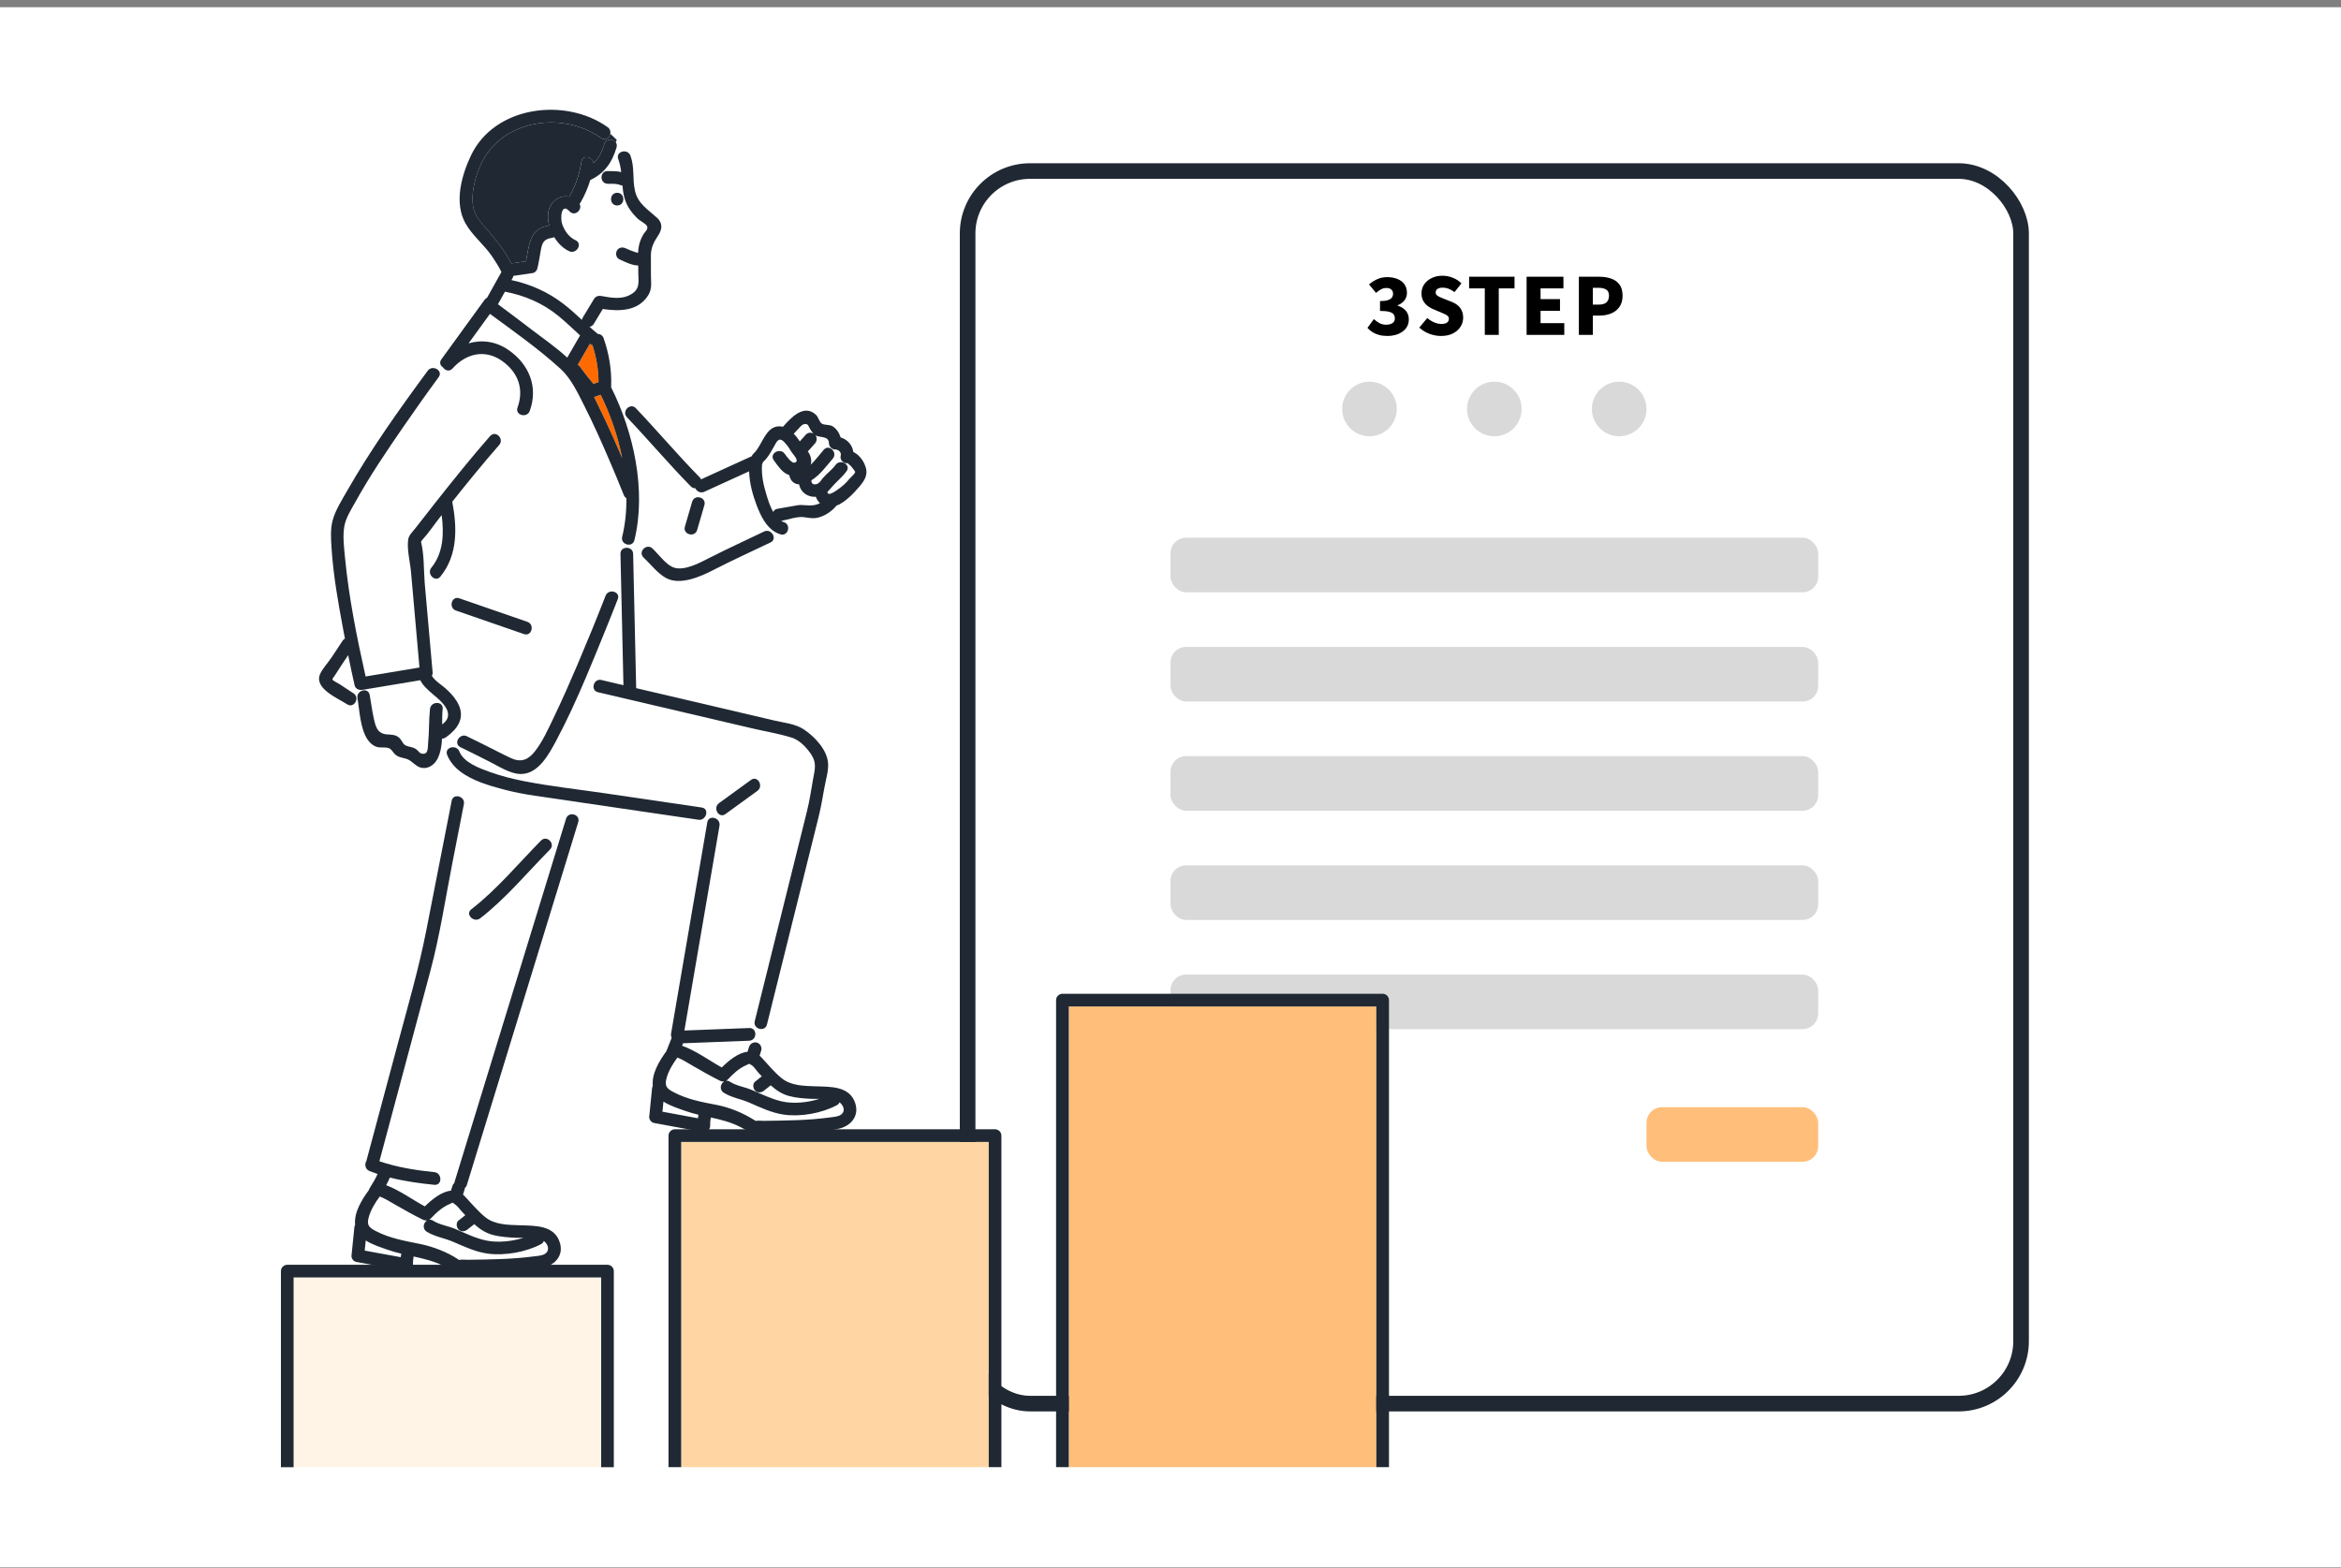<svg width="300" height="201" viewBox="0 0 300 201" fill="none" xmlns="http://www.w3.org/2000/svg">
<rect x="0" y="0" width="300" height="201" fill="#808080" stroke="none"/>
<rect y="0.926" width="300" height="200" fill="white"/>
<rect x="124" y="21.926" width="135" height="158" rx="8" stroke="#202933" stroke-width="2"/>
<rect x="150" y="68.926" width="83" height="7" rx="2" fill="#D9D9D9"/>
<rect x="150" y="82.926" width="83" height="7" rx="2" fill="#D9D9D9"/>
<rect x="150" y="96.926" width="83" height="7" rx="2" fill="#D9D9D9"/>
<rect x="150" y="110.926" width="83" height="7" rx="2" fill="#D9D9D9"/>
<rect x="150" y="124.926" width="83" height="7" rx="2" fill="#D9D9D9"/>
<rect x="211" y="141.926" width="22" height="7" rx="2" fill="#FFBF7A"/>
<circle cx="191.5" cy="52.426" r="3.5" fill="#D9D9D9"/>
<circle cx="207.5" cy="52.426" r="3.5" fill="#D9D9D9"/>
<circle cx="175.5" cy="52.426" r="3.5" fill="#D9D9D9"/>
<path d="M177.79 43.066C177.397 43.066 177.04 43.022 176.72 42.936C176.407 42.849 176.127 42.729 175.88 42.576C175.633 42.416 175.42 42.232 175.24 42.026L176.06 40.906C176.287 41.112 176.53 41.286 176.79 41.426C177.05 41.559 177.323 41.626 177.61 41.626C177.843 41.626 178.043 41.596 178.21 41.536C178.383 41.476 178.517 41.386 178.61 41.266C178.703 41.146 178.75 40.999 178.75 40.826C178.75 40.619 178.7 40.446 178.6 40.306C178.5 40.159 178.313 40.049 178.04 39.976C177.767 39.896 177.37 39.856 176.85 39.856V38.596C177.277 38.596 177.61 38.556 177.85 38.476C178.09 38.396 178.26 38.289 178.36 38.156C178.467 38.016 178.52 37.856 178.52 37.676C178.52 37.429 178.447 37.242 178.3 37.116C178.153 36.982 177.943 36.916 177.67 36.916C177.423 36.916 177.197 36.972 176.99 37.086C176.783 37.192 176.567 37.346 176.34 37.546L175.44 36.456C175.787 36.169 176.147 35.942 176.52 35.776C176.9 35.609 177.31 35.526 177.75 35.526C178.263 35.526 178.71 35.606 179.09 35.766C179.477 35.919 179.773 36.146 179.98 36.446C180.193 36.746 180.3 37.109 180.3 37.536C180.3 37.902 180.2 38.219 180 38.486C179.8 38.752 179.503 38.969 179.11 39.136V39.186C179.383 39.266 179.627 39.386 179.84 39.546C180.06 39.699 180.23 39.892 180.35 40.126C180.477 40.359 180.54 40.632 180.54 40.946C180.54 41.399 180.413 41.786 180.16 42.106C179.907 42.419 179.57 42.659 179.15 42.826C178.737 42.986 178.283 43.066 177.79 43.066ZM184.664 43.066C184.177 43.066 183.687 42.976 183.194 42.796C182.707 42.616 182.27 42.349 181.884 41.996L182.904 40.766C183.164 40.992 183.454 41.176 183.774 41.316C184.1 41.456 184.41 41.526 184.704 41.526C185.037 41.526 185.28 41.469 185.434 41.356C185.594 41.236 185.674 41.076 185.674 40.876C185.674 40.729 185.63 40.612 185.544 40.526C185.457 40.432 185.334 40.349 185.174 40.276C185.02 40.202 184.837 40.122 184.624 40.036L183.674 39.636C183.414 39.529 183.167 39.386 182.934 39.206C182.707 39.026 182.52 38.802 182.374 38.536C182.234 38.269 182.164 37.956 182.164 37.596C182.164 37.176 182.277 36.796 182.504 36.456C182.737 36.116 183.057 35.846 183.464 35.646C183.87 35.446 184.337 35.346 184.864 35.346C185.297 35.346 185.727 35.429 186.154 35.596C186.58 35.756 186.957 35.999 187.284 36.326L186.394 37.446C186.147 37.259 185.904 37.119 185.664 37.026C185.424 36.926 185.157 36.876 184.864 36.876C184.59 36.876 184.374 36.929 184.214 37.036C184.06 37.142 183.984 37.292 183.984 37.486C183.984 37.626 184.03 37.742 184.124 37.836C184.224 37.929 184.357 38.012 184.524 38.086C184.69 38.159 184.884 38.239 185.104 38.326L186.034 38.696C186.34 38.816 186.604 38.969 186.824 39.156C187.044 39.342 187.21 39.566 187.324 39.826C187.444 40.079 187.504 40.382 187.504 40.736C187.504 41.149 187.39 41.532 187.164 41.886C186.944 42.239 186.62 42.526 186.194 42.746C185.774 42.959 185.264 43.066 184.664 43.066ZM190.278 42.926V36.966H188.268V35.476H194.088V36.966H192.068V42.926H190.278ZM195.634 42.926V35.476H200.354V36.966H197.424V38.346H199.914V39.846H197.424V41.426H200.464V42.926H195.634ZM202.333 42.926V35.476H204.953C205.5 35.476 205.996 35.552 206.443 35.706C206.896 35.852 207.256 36.102 207.523 36.456C207.796 36.809 207.933 37.292 207.933 37.906C207.933 38.492 207.796 38.976 207.523 39.356C207.256 39.729 206.9 40.006 206.453 40.186C206.006 40.366 205.52 40.456 204.993 40.456H204.123V42.926H202.333ZM204.123 39.046H204.903C205.336 39.046 205.66 38.949 205.873 38.756C206.086 38.556 206.193 38.272 206.193 37.906C206.193 37.532 206.076 37.272 205.843 37.126C205.616 36.972 205.286 36.896 204.853 36.896H204.123V39.046Z" fill="black"/>
<g clip-path="url(#clip0_2926_3532)">
<path d="M93.555 138.674C94.376 139.199 95.402 139.327 96.295 139.704C97.57 140.24 98.805 140.869 100.161 141.184C101.618 141.523 103.456 141.36 105.018 140.861C104.653 140.869 104.295 140.877 103.976 140.861C103.023 140.815 102.008 140.747 101.085 140.49C100.175 140.238 99.436 139.731 98.767 139.126C98.483 139.351 98.201 139.579 97.917 139.804C97.573 140.078 97.108 140.143 96.769 139.804C96.485 139.519 96.425 138.928 96.769 138.655C97.053 138.427 97.338 138.202 97.622 137.974C97.473 137.814 97.327 137.654 97.178 137.497C96.923 137.229 96.577 136.651 96.244 136.5C95.868 136.329 96.182 136.313 95.665 136.529C94.701 136.939 93.943 137.662 93.233 138.419C93.182 138.473 93.125 138.514 93.065 138.549C93.217 138.533 93.385 138.568 93.555 138.676V138.674Z" fill="white"/>
<path d="M58.319 154.396C57.867 154.098 58.206 154.103 57.64 154.339C56.665 154.743 55.896 155.469 55.179 156.228C55.124 156.285 55.065 156.329 55 156.361C55.157 156.34 55.33 156.372 55.504 156.483C56.332 157.009 57.374 157.137 58.276 157.513C59.635 158.08 60.962 158.768 62.421 159.045C63.829 159.311 65.583 159.151 67.088 158.676C66.785 158.684 66.495 158.69 66.233 158.676C65.207 158.633 64.121 158.565 63.125 158.297C62.207 158.047 61.457 157.538 60.778 156.928C60.488 157.155 60.201 157.383 59.911 157.608C59.565 157.879 59.104 157.95 58.763 157.608C58.479 157.324 58.417 156.73 58.763 156.459C59.05 156.231 59.34 156.006 59.627 155.778C59.478 155.618 59.326 155.459 59.177 155.301C58.907 155.019 58.641 154.607 58.316 154.393L58.319 154.396Z" fill="white"/>
<path d="M96.634 143.697C96.669 143.697 96.71 143.697 96.748 143.699C96.712 143.699 96.677 143.697 96.634 143.697Z" fill="#FF6A00"/>
<path d="M68.126 42.247C69.633 43.402 71.288 44.529 72.693 45.841C73.242 44.893 73.789 43.944 74.339 42.992C73.416 42.155 72.528 41.285 71.558 40.493C69.55 38.856 67.227 37.869 64.712 37.387C64.414 37.923 64.113 38.46 63.815 38.997C65.261 40.07 66.699 41.152 68.128 42.247H68.126Z" fill="white"/>
<path d="M96.92 143.724C96.95 143.732 96.95 143.734 96.92 143.724V143.724Z" fill="#FF6A00"/>
<path d="M76.134 50.894C76.318 51.274 76.499 51.651 76.681 52.017C77.764 54.226 78.776 56.47 79.74 58.739C79.174 55.86 78.191 53.06 76.976 50.607C76.694 50.702 76.415 50.799 76.134 50.894Z" fill="#FF6A00"/>
<path d="M74.339 47.018C74.872 47.774 75.454 48.498 76.047 49.208L76.702 48.983C76.707 47.378 76.421 45.768 75.93 44.245C75.817 44.215 75.706 44.163 75.6 44.079C75.6 44.079 75.597 44.077 75.595 44.074C75.078 44.969 74.561 45.863 74.043 46.755C74.152 46.812 74.255 46.896 74.339 47.015V47.018Z" fill="#FF6A00"/>
<path d="M46.87 159.012C46.827 159.446 46.783 159.88 46.737 160.313C48.275 160.595 49.816 160.877 51.353 161.159C51.372 161.01 51.397 160.861 51.426 160.712C50.852 160.574 50.279 160.416 49.707 160.216C48.89 159.926 47.753 159.582 46.87 159.012Z" fill="white"/>
<path d="M69.333 159.495C67.413 160.511 64.725 160.988 62.57 160.712C60.951 160.506 59.473 159.779 57.986 159.153C56.911 158.698 55.677 158.516 54.683 157.887C54.077 157.502 54.275 156.714 54.748 156.445C54.562 156.472 54.367 156.44 54.193 156.353C52.989 155.759 51.824 155.101 50.66 154.437C50.024 154.073 49.369 153.65 48.673 153.382C48.096 154.155 47.563 155.022 47.289 155.933C46.954 157.044 47.268 157.351 48.188 157.825C50.048 158.782 51.908 159.069 53.914 159.484C55.52 159.815 57.331 160.509 58.704 161.43C58.755 161.466 58.79 161.493 58.82 161.517C58.831 161.514 58.839 161.512 58.853 161.509C59.194 161.441 59.619 161.501 59.968 161.495C62.74 161.455 65.561 161.436 68.315 161.072C68.767 161.013 69.468 160.991 69.863 160.723C70.508 160.286 70.242 159.489 69.701 159.088C69.647 159.248 69.533 159.395 69.335 159.498L69.333 159.495Z" fill="white"/>
<path d="M85.022 141.208C84.979 141.639 84.935 142.073 84.892 142.504C86.408 142.783 87.922 143.065 89.438 143.344C89.457 143.195 89.481 143.043 89.511 142.894C88.945 142.759 88.379 142.601 87.816 142.401C87.007 142.111 85.894 141.767 85.022 141.205V141.208Z" fill="white"/>
<path d="M108.738 59.371C108.142 59.477 107.569 59.01 107.739 58.37C107.847 57.964 107.411 57.603 107.038 57.614C106.594 57.628 106.231 57.232 106.226 56.801C106.215 55.969 105.313 56.075 104.764 55.909C104.664 55.879 104.574 55.836 104.49 55.782C104.739 56.102 104.699 56.552 104.428 56.855C104.125 57.194 103.822 57.533 103.516 57.872C103.562 57.931 103.608 57.991 103.648 58.056C103.943 58.549 104.035 59.089 103.887 59.58C104.501 58.986 105.002 58.295 105.562 57.652C106.253 56.863 107.395 58.018 106.71 58.801C105.86 59.775 105.094 60.883 103.979 61.566C103.979 61.577 103.981 61.588 103.979 61.599C103.97 62.138 104.452 62.19 104.837 61.965C105.094 61.816 105.243 61.523 105.432 61.298C105.941 60.696 106.61 60.233 107.078 59.593C107.69 58.755 109.098 59.569 108.481 60.414C107.977 61.106 107.33 61.623 106.759 62.25C106.496 62.54 106.283 62.822 106.031 63.06C106.031 63.074 106.036 63.087 106.039 63.103C106.109 63.892 108.072 62.198 108.18 62.1C108.435 61.865 108.654 61.607 108.882 61.344C109.017 61.187 109.558 60.715 109.583 60.515C109.599 60.387 109.109 59.848 109.028 59.729C108.938 59.599 108.535 59.406 108.735 59.371H108.738Z" fill="white"/>
<path d="M56.719 90.88C56.654 91.493 56.654 92.165 56.66 92.857C57.163 92.466 57.532 92.027 57.377 91.303C57.272 90.805 56.925 90.365 56.59 89.999C56.216 89.593 55.767 89.257 55.352 88.891C54.797 88.397 54.177 87.863 53.85 87.191C51.378 87.603 48.909 88.015 46.437 88.427C46.296 88.452 46.15 88.444 46.009 88.408C46.034 88.503 46.066 88.598 46.101 88.693C46.526 88.354 47.241 88.395 47.368 89.07C47.544 90.013 47.653 90.97 47.856 91.908C48.108 93.068 48.289 94.038 49.588 94.136C50.154 94.179 50.682 94.152 51.142 94.562C51.511 94.89 51.567 95.359 51.982 95.551C52.493 95.792 52.889 95.7 53.4 96.093C53.541 96.202 53.763 96.522 53.939 96.573C54.93 96.863 54.797 95.814 54.854 95.272C55.006 93.811 54.938 92.341 55.095 90.88C55.206 89.85 56.831 89.842 56.719 90.88Z" fill="white"/>
<path d="M78.21 17.143C78.118 17.663 77.593 18.097 77.049 17.709C71.916 14.036 63.78 15.419 61.382 21.624C60.862 22.965 60.488 24.429 60.556 25.877C60.64 27.614 61.628 28.495 62.695 29.745C63.74 30.973 64.774 32.312 65.516 33.765C66.146 33.684 66.775 33.594 67.4 33.499C67.806 31.494 67.825 29.298 70.289 28.929C70.321 28.924 70.351 28.926 70.383 28.924C70.259 28.447 70.202 27.964 70.229 27.503C70.327 25.92 71.661 24.917 72.953 25.229C72.966 25.202 72.974 25.172 72.991 25.145C73.776 23.768 74.266 22.312 74.501 20.745C74.642 19.807 75.939 20.087 76.063 20.911C76.737 20.295 77.144 19.477 77.436 18.479C77.655 17.734 78.576 17.78 78.914 18.265C78.96 18.162 79.009 18.062 79.06 17.959C78.784 17.674 78.492 17.408 78.21 17.148V17.143Z" fill="#202933"/>
<path d="M82.913 28.978C82.778 28.691 82.009 28.3 81.77 28.075C81.402 27.731 81.067 27.346 80.771 26.937C80.046 25.928 79.862 24.86 79.761 23.773C79.683 23.773 79.605 23.765 79.529 23.735C78.99 23.51 78.44 23.567 77.869 23.556C76.824 23.537 76.824 21.911 77.869 21.93C78.451 21.941 79.044 21.908 79.607 22.055C79.54 21.496 79.431 20.938 79.225 20.385C78.987 19.742 79.575 19.344 80.111 19.412C79.864 18.861 79.48 18.387 79.058 17.956C79.006 18.059 78.957 18.159 78.911 18.262C79.028 18.43 79.077 18.65 79.001 18.907C78.424 20.873 77.436 22.231 75.638 23.079C75.335 24.08 74.918 25.042 74.393 25.963C74.355 26.029 74.312 26.083 74.266 26.132C74.674 26.883 73.648 27.812 72.99 27.102C71.88 25.907 71.796 28.013 72.019 28.685C72.311 29.563 72.896 30.406 73.751 30.799C74.701 31.236 73.876 32.637 72.931 32.204C72.154 31.846 71.488 31.182 71.009 30.393C70.927 30.442 70.833 30.48 70.716 30.496C69.628 30.659 69.466 31.144 69.279 32.187C69.143 32.938 69.035 33.689 68.851 34.432C68.789 34.681 68.55 34.961 68.282 35.001C67.451 35.126 66.617 35.253 65.784 35.364C65.767 35.448 65.74 35.532 65.692 35.619C65.637 35.714 65.583 35.812 65.532 35.907C67.966 36.43 70.215 37.427 72.211 38.964C73.037 39.601 73.8 40.306 74.563 41.011C74.577 40.911 74.612 40.808 74.677 40.702C75.159 39.908 75.638 39.113 76.12 38.319C76.32 37.991 76.672 37.88 77.038 37.945C78.405 38.192 79.797 38.457 81.029 37.625C82.098 36.904 81.768 35.904 81.789 34.798C81.795 34.546 81.789 34.291 81.781 34.036C81.77 34.036 81.762 34.036 81.754 34.036C80.926 34.009 80.081 33.573 79.345 33.231C78.944 33.044 78.849 32.469 79.052 32.12C79.288 31.716 79.767 31.642 80.162 31.827C80.452 31.962 80.563 32.008 80.779 32.095C80.972 32.171 81.167 32.244 81.364 32.309C81.464 32.342 81.567 32.366 81.67 32.396C81.697 32.404 81.719 32.41 81.733 32.415C81.733 32.415 81.733 32.41 81.751 32.412C81.754 32.412 81.757 32.412 81.762 32.412C81.778 32.098 81.808 31.784 81.876 31.474C81.981 30.989 82.168 30.507 82.42 30.076C82.634 29.707 83.102 29.404 82.905 28.981L82.913 28.978ZM79.093 26.34C78.045 26.34 78.048 24.714 79.093 24.714C80.138 24.714 80.138 26.34 79.093 26.34Z" fill="white"/>
<path d="M55.66 151.883C53.782 151.696 51.832 151.425 49.962 150.951C49.826 151.284 49.664 151.609 49.488 151.929C51.21 152.58 52.831 153.772 54.445 154.651C55.349 153.759 56.595 152.748 57.791 152.637C57.856 152.431 57.919 152.225 57.983 152.021C58.032 151.864 58.119 151.734 58.233 151.636C58.238 151.582 58.249 151.528 58.265 151.471C58.325 151.276 58.384 151.078 58.446 150.883L56.392 150.853C56.548 151.344 56.308 151.948 55.663 151.886L55.66 151.883Z" fill="white"/>
<path d="M87.543 133.737C87.502 133.843 87.459 133.946 87.418 134.052C89.191 134.683 90.848 135.925 92.502 136.838C93.393 135.952 94.622 134.944 95.805 134.83C95.868 134.624 95.93 134.418 95.995 134.214C96.071 133.965 96.244 133.786 96.46 133.694C96.415 133.577 96.371 133.458 96.328 133.342C96.239 133.38 96.138 133.409 96.022 133.415C93.195 133.523 90.369 133.632 87.543 133.74V133.737Z" fill="white"/>
<path d="M107.576 141.308C107.517 141.455 107.406 141.588 107.222 141.685C105.294 142.713 102.598 143.198 100.435 142.889C98.872 142.667 97.427 141.97 95.997 141.341C94.936 140.875 93.715 140.704 92.732 140.075C92.131 139.69 92.323 138.907 92.789 138.636C92.608 138.66 92.415 138.625 92.248 138.541C91.056 137.947 89.906 137.288 88.755 136.624C88.13 136.264 87.485 135.841 86.798 135.573C86.229 136.342 85.696 137.218 85.433 138.121C85.119 139.199 85.403 139.538 86.316 140.013C88.081 140.932 89.857 141.268 91.776 141.631C93.428 141.943 95.201 142.661 96.623 143.569C96.717 143.632 96.79 143.67 96.842 143.694C97.159 143.626 97.581 143.688 97.898 143.686C100.681 143.645 103.518 143.634 106.277 143.255C106.702 143.195 107.357 143.168 107.725 142.916C108.389 142.458 108.085 141.723 107.568 141.314L107.576 141.308Z" fill="white"/>
<path d="M104.55 63.689C103.521 63.749 102.606 63.141 102.403 62.09C102.178 62.081 101.959 62.027 101.759 61.9C101.382 61.659 101.228 61.285 101.128 60.883C101.087 60.873 101.044 60.864 101.003 60.851C100.232 60.574 99.62 59.642 99.157 58.997C98.545 58.143 99.956 57.332 100.559 58.175C100.733 58.417 101.423 59.392 101.799 59.314C102.463 59.176 101.824 58.455 101.588 58.154C101.334 57.828 101.152 57.449 100.89 57.126C100.4 56.522 99.942 55.936 99.441 56.785C98.911 57.685 98.537 58.544 97.754 59.26C97.746 59.357 97.714 59.452 97.657 59.539C97.541 60.845 97.844 62.201 98.223 63.44C98.407 64.039 98.675 64.909 99.087 65.641C99.162 65.437 99.333 65.275 99.625 65.223C100.465 65.077 101.301 64.922 102.14 64.781C102.525 64.716 102.777 64.725 103.166 64.768C103.908 64.852 104.515 64.798 105.07 64.505C104.84 64.291 104.658 64.014 104.545 63.694L104.55 63.689Z" fill="white"/>
<path d="M102.501 56.576C102.761 56.286 103.02 55.996 103.283 55.703C103.521 55.438 103.93 55.41 104.236 55.565C104.068 55.391 103.933 55.183 103.811 54.982C103.586 54.611 103.573 54.18 102.909 54.416C102.725 54.481 102.398 54.89 102.265 55.023C102.081 55.21 101.902 55.402 101.724 55.595C102.016 55.898 102.276 56.242 102.503 56.573L102.501 56.576Z" fill="white"/>
<path d="M89.337 67.945C89.648 66.879 89.96 65.811 90.269 64.746C90.561 63.74 88.996 63.309 88.701 64.312C88.39 65.378 88.078 66.446 87.77 67.511C87.477 68.517 89.042 68.948 89.337 67.945Z" fill="#202933"/>
<path d="M96.907 70.317C97.695 69.726 98.342 69.132 99.051 68.541C98.856 68.167 98.404 67.901 97.917 68.135C95.58 69.262 93.214 70.341 90.902 71.518C89.695 72.133 87.591 73.301 86.205 72.7C85.276 72.296 84.369 71.019 83.619 70.311C83.237 69.948 82.753 70.062 82.469 70.355C82.187 70.642 82.095 71.103 82.471 71.461C83.365 72.306 84.272 73.507 85.357 74.098C87.16 75.082 89.8 73.906 91.424 73.065C93.823 71.824 96.303 70.713 98.737 69.539C99.189 69.322 99.233 68.885 99.054 68.538C98.344 69.129 97.697 69.723 96.91 70.314L96.907 70.317Z" fill="#202933"/>
<path d="M84.196 27.921C83.029 26.834 81.746 26.137 81.367 24.432C81.031 22.922 81.346 21.442 80.793 19.951C80.669 19.615 80.398 19.447 80.111 19.412C79.575 19.344 78.987 19.742 79.226 20.385C79.431 20.938 79.537 21.496 79.607 22.055C79.044 21.911 78.451 21.944 77.869 21.93C76.824 21.911 76.824 23.537 77.869 23.556C78.441 23.567 78.99 23.51 79.529 23.735C79.605 23.768 79.683 23.776 79.762 23.773C79.862 24.86 80.046 25.928 80.772 26.937C81.064 27.346 81.402 27.731 81.77 28.075C82.009 28.3 82.778 28.691 82.913 28.978C83.111 29.404 82.642 29.707 82.428 30.073C82.177 30.504 81.99 30.984 81.884 31.472C81.817 31.781 81.787 32.093 81.77 32.41C81.768 32.41 81.765 32.41 81.76 32.41C81.741 32.41 81.738 32.41 81.741 32.412C81.725 32.407 81.706 32.402 81.678 32.393C81.576 32.364 81.473 32.339 81.373 32.307C81.175 32.244 80.98 32.168 80.788 32.093C80.571 32.006 80.46 31.96 80.171 31.824C79.772 31.64 79.296 31.713 79.061 32.117C78.855 32.469 78.952 33.044 79.353 33.228C80.089 33.57 80.934 34.009 81.762 34.033C81.773 34.033 81.781 34.033 81.79 34.033C81.798 34.288 81.803 34.543 81.798 34.795C81.776 35.901 82.109 36.901 81.037 37.622C79.805 38.455 78.411 38.189 77.046 37.942C76.681 37.877 76.329 37.988 76.128 38.316C75.647 39.111 75.167 39.905 74.685 40.699C74.623 40.805 74.588 40.908 74.572 41.008C73.808 40.301 73.045 39.596 72.219 38.962C70.226 37.427 67.974 36.427 65.54 35.904C65.594 35.809 65.648 35.711 65.7 35.617C65.749 35.53 65.775 35.446 65.792 35.362C66.626 35.253 67.457 35.123 68.291 34.998C68.556 34.958 68.797 34.679 68.859 34.429C69.046 33.686 69.154 32.936 69.287 32.185C69.474 31.144 69.636 30.659 70.725 30.493C70.841 30.477 70.936 30.439 71.017 30.39C71.496 31.179 72.162 31.843 72.939 32.201C73.881 32.635 74.71 31.233 73.76 30.797C72.904 30.404 72.319 29.561 72.027 28.682C71.802 28.01 71.889 25.904 72.999 27.099C73.657 27.809 74.683 26.88 74.274 26.129C74.32 26.08 74.363 26.026 74.401 25.961C74.926 25.042 75.343 24.08 75.647 23.077C77.447 22.228 78.432 20.87 79.009 18.905C79.085 18.647 79.036 18.428 78.92 18.26C78.836 18.444 78.773 18.628 78.773 18.813C78.773 18.628 78.838 18.444 78.92 18.26C78.581 17.774 77.661 17.728 77.442 18.474C77.149 19.471 76.743 20.29 76.069 20.905C75.944 20.081 74.645 19.802 74.507 20.74C74.271 22.307 73.784 23.762 72.996 25.14C72.98 25.169 72.972 25.196 72.958 25.224C71.664 24.915 70.332 25.917 70.234 27.498C70.205 27.959 70.262 28.441 70.389 28.918C70.356 28.918 70.327 28.918 70.294 28.924C67.833 29.295 67.811 31.488 67.405 33.494C66.777 33.589 66.149 33.681 65.521 33.76C64.779 32.307 63.745 30.968 62.7 29.74C61.636 28.49 60.645 27.609 60.561 25.871C60.491 24.424 60.867 22.96 61.387 21.618C63.78 15.419 71.916 14.036 77.052 17.709C77.596 18.097 78.121 17.666 78.213 17.143C78.264 16.847 78.178 16.522 77.872 16.302C72.463 12.434 63.347 13.559 60.334 19.973C59.137 22.521 58.173 25.985 59.646 28.623C60.51 30.171 62.029 31.361 63.038 32.835C63.482 33.483 63.913 34.161 64.257 34.868C63.645 35.969 63.03 37.067 62.418 38.167C62.299 38.224 62.188 38.308 62.096 38.436C60.25 40.981 58.404 43.524 56.557 46.069C56.386 46.302 56.376 46.533 56.454 46.725C56.673 46.451 56.893 46.178 57.112 45.915C56.893 46.178 56.673 46.449 56.454 46.725C56.514 46.874 56.627 47.002 56.774 47.094C57.033 47.492 57.586 47.693 57.992 47.237C59.717 45.302 62.164 44.722 64.352 46.275C66.393 47.725 67.181 49.856 66.322 52.239C65.965 53.225 67.535 53.648 67.89 52.672C69.003 49.593 67.801 46.698 65.174 44.871C63.556 43.743 61.728 43.516 60.052 44.009C60.965 42.751 61.877 41.493 62.789 40.236C65.851 42.486 69.011 44.711 71.818 47.267C73.18 48.509 74.011 50.306 74.832 51.927C76.009 54.247 77.071 56.625 78.097 59.016C78.73 60.49 79.35 61.97 79.94 63.461C80.016 63.648 80.135 63.784 80.279 63.871C80.287 65.562 80.119 67.227 79.732 68.81C79.602 69.338 79.965 69.707 80.379 69.799C80.398 69.411 80.398 69.035 80.398 68.688C80.398 69.037 80.398 69.414 80.379 69.799C80.758 69.883 81.18 69.731 81.299 69.243C81.302 69.232 81.305 69.219 81.308 69.208C81.178 69.048 81.053 68.875 80.939 68.688C81.053 68.875 81.175 69.048 81.308 69.208C82.848 62.851 81.205 55.389 78.311 49.636C78.313 49.612 78.319 49.59 78.319 49.566C78.321 49.49 78.319 49.411 78.324 49.336C78.389 47.322 78.018 45.248 77.355 43.358C77.225 42.987 76.919 42.816 76.608 42.803C76.245 42.507 75.893 42.204 75.549 41.892C75.757 41.862 75.955 41.745 76.096 41.515C76.48 40.881 76.865 40.246 77.249 39.609C79.358 39.927 81.752 39.908 83.043 37.891C83.612 37.002 83.414 36.188 83.414 35.196C83.414 34.437 83.427 33.681 83.411 32.919C83.387 31.808 83.739 31.1 84.351 30.176C84.868 29.395 84.949 28.604 84.204 27.915L84.196 27.921ZM68.126 42.25C66.696 41.154 65.258 40.073 63.813 38.999C64.111 38.463 64.411 37.926 64.709 37.389C67.224 37.872 69.55 38.858 71.556 40.496C72.528 41.287 73.413 42.157 74.336 42.995C73.787 43.944 73.24 44.893 72.69 45.844C71.282 44.529 69.628 43.404 68.123 42.25H68.126ZM79.74 58.739C78.776 56.473 77.764 54.226 76.681 52.017C76.502 51.651 76.318 51.274 76.134 50.894C76.415 50.799 76.694 50.702 76.976 50.607C78.191 53.06 79.174 55.86 79.74 58.739ZM75.592 44.074C75.592 44.074 75.595 44.077 75.598 44.079C75.703 44.163 75.817 44.218 75.928 44.245C76.418 45.771 76.705 47.378 76.7 48.983L76.044 49.208C75.452 48.498 74.87 47.774 74.336 47.018C74.252 46.899 74.149 46.815 74.041 46.758C74.558 45.863 75.075 44.969 75.592 44.077V44.074Z" fill="#202933"/>
<path d="M67.581 79.712C64.674 78.707 61.769 77.701 58.861 76.695C57.87 76.354 57.445 77.923 58.428 78.265C61.335 79.27 64.24 80.276 67.148 81.282C68.139 81.623 68.564 80.054 67.581 79.712Z" fill="#202933"/>
<path d="M79.093 24.714C78.048 24.714 78.045 26.34 79.093 26.34C80.141 26.34 80.141 24.714 79.093 24.714Z" fill="#202933"/>
<path d="M106.12 97.877C106.026 96.134 104.407 94.442 103.045 93.523C101.948 92.783 100.484 92.656 99.219 92.361C96.55 91.734 93.88 91.108 91.211 90.482C87.984 89.726 84.757 88.969 81.527 88.213C81.397 82.477 81.267 76.739 81.137 71.002C81.126 70.496 80.739 70.235 80.344 70.222C80.287 70.908 80.154 71.604 79.851 72.217C80.157 71.604 80.287 70.908 80.344 70.222C79.924 70.206 79.499 70.463 79.513 71.002C79.542 72.279 79.57 73.556 79.599 74.833C79.808 74.448 79.989 74.033 80.122 73.57C79.989 74.033 79.808 74.445 79.599 74.833C79.697 79.165 79.797 83.496 79.894 87.831C78.952 87.611 78.013 87.389 77.071 87.169C76.881 87.126 76.713 87.142 76.57 87.205C77.431 87.392 78.235 87.617 79.036 87.939C78.232 87.617 77.428 87.392 76.57 87.205C75.942 87.47 75.809 88.544 76.637 88.739C80.392 89.62 84.148 90.498 87.9 91.379C90.732 92.043 93.561 92.707 96.393 93.369C98.058 93.759 99.799 94.041 101.434 94.551C102.419 94.857 103.229 95.689 103.827 96.522C104.74 97.793 104.42 98.598 104.171 100.021C103.938 101.347 103.741 102.672 103.416 103.979L99.912 118.069C98.849 122.347 97.784 126.624 96.721 130.902C96.582 131.452 96.983 131.832 97.416 131.899C97.595 131.58 97.63 131.13 97.449 130.498C97.63 131.13 97.595 131.577 97.416 131.899C97.782 131.956 98.172 131.799 98.285 131.333C100.486 122.482 102.687 113.632 104.889 104.781C105.203 103.518 105.419 102.255 105.647 100.97C105.82 99.986 106.177 98.885 106.123 97.877H106.12Z" fill="#202933"/>
<path d="M89.93 103.513C85.788 102.905 81.646 102.295 77.501 101.688C74.095 101.187 70.646 100.81 67.265 100.157C65.74 99.861 64.227 99.482 62.765 98.956C61.463 98.487 59.424 97.752 58.866 96.329C58.606 95.665 57.778 95.659 57.413 96.039C58.068 96.611 58.761 97.11 59.543 97.424C58.758 97.11 58.068 96.611 57.413 96.039C57.25 96.21 57.18 96.459 57.299 96.76C57.637 97.622 58.227 98.313 58.956 98.877C60.515 100.086 62.708 100.71 64.444 101.176C65.784 101.534 67.143 101.799 68.513 102C70.473 102.287 72.43 102.575 74.39 102.862C77.644 103.339 80.899 103.819 84.153 104.296C85.934 104.559 87.716 104.819 89.497 105.082C89.893 105.139 90.198 104.941 90.369 104.667C90.15 104.597 89.96 104.48 89.868 104.201C89.96 104.48 90.15 104.6 90.369 104.667C90.64 104.231 90.564 103.605 89.93 103.513Z" fill="#202933"/>
<path d="M109.605 141.43C108.879 139.194 106.432 139.321 104.518 139.254C103.028 139.202 101.369 139.191 100.159 138.207C99.206 137.432 98.394 136.421 97.554 135.524C97.487 135.451 97.416 135.385 97.346 135.326C97.416 135.098 97.484 134.87 97.554 134.645C97.679 134.239 97.405 133.74 96.986 133.645C96.799 133.602 96.615 133.623 96.452 133.691C96.236 133.783 96.062 133.962 95.987 134.212C95.924 134.418 95.862 134.624 95.797 134.827C94.614 134.941 93.385 135.949 92.494 136.836C90.843 135.922 89.183 134.681 87.41 134.049C87.45 133.943 87.494 133.84 87.534 133.735C90.361 133.626 93.187 133.518 96.014 133.409C96.13 133.404 96.228 133.377 96.32 133.336C96.239 133.111 96.163 132.886 96.09 132.661C96.165 132.886 96.241 133.111 96.32 133.336C96.685 133.176 96.845 132.775 96.785 132.414C96.32 132.61 95.686 132.661 95.004 132.661C95.686 132.661 96.32 132.612 96.785 132.414C96.728 132.065 96.471 131.764 96.014 131.78C93.244 131.886 90.475 131.994 87.705 132.1C89.01 124.488 90.315 116.874 91.62 109.262C91.815 108.123 92.01 106.985 92.204 105.844C92.326 105.131 91.606 104.703 91.097 104.857C91.268 104.93 91.409 105.052 91.484 105.28C91.409 105.05 91.265 104.93 91.097 104.857C90.875 104.925 90.694 105.098 90.64 105.413C89.289 113.301 87.935 121.187 86.584 129.075C86.389 130.213 86.194 131.352 85.999 132.493C85.964 132.696 85.999 132.875 86.078 133.027C85.859 133.583 85.636 134.139 85.417 134.694C85.412 134.708 85.412 134.724 85.406 134.738C84.472 136.012 83.492 137.657 83.657 139.197C83.609 139.292 83.573 139.397 83.56 139.519C83.438 140.734 83.319 141.948 83.197 143.165C83.165 143.491 83.471 143.889 83.793 143.949C85.856 144.331 87.916 144.713 89.979 145.093C90.48 145.185 91.019 144.873 91.008 144.309C91 143.949 91.019 143.602 91.089 143.249C92.332 143.52 93.564 143.816 94.757 144.41C95.732 144.895 96.29 145.328 97.37 145.315C100.684 145.277 104.26 145.421 107.509 144.683C109.055 144.334 110.13 143.057 109.602 141.43H109.605ZM93.233 138.416C93.943 137.66 94.701 136.936 95.665 136.527C96.179 136.307 95.868 136.326 96.244 136.497C96.577 136.646 96.923 137.223 97.178 137.494C97.327 137.652 97.476 137.812 97.622 137.972C97.338 138.199 97.053 138.424 96.769 138.652C96.425 138.926 96.485 139.517 96.769 139.801C97.108 140.14 97.573 140.075 97.917 139.801C98.201 139.576 98.483 139.351 98.767 139.124C99.436 139.728 100.175 140.235 101.085 140.487C102.008 140.745 103.023 140.812 103.976 140.858C104.296 140.875 104.653 140.864 105.018 140.858C103.456 141.36 101.618 141.52 100.161 141.181C98.805 140.867 97.57 140.235 96.295 139.701C95.405 139.327 94.376 139.199 93.555 138.671C93.385 138.562 93.22 138.527 93.066 138.543C93.125 138.508 93.182 138.468 93.233 138.413V138.416ZM89.438 143.347C87.921 143.068 86.408 142.786 84.892 142.507C84.935 142.076 84.979 141.642 85.022 141.211C85.894 141.772 87.006 142.119 87.816 142.406C88.376 142.607 88.942 142.761 89.511 142.9C89.481 143.049 89.457 143.198 89.438 143.35V143.347ZM96.634 143.697C96.677 143.697 96.715 143.697 96.747 143.699C96.712 143.699 96.677 143.697 96.634 143.697ZM96.921 143.721C96.934 143.724 96.942 143.726 96.942 143.729C96.942 143.729 96.934 143.726 96.921 143.721ZM107.737 142.91C107.368 143.165 106.71 143.192 106.288 143.249C103.527 143.629 100.689 143.64 97.909 143.68C97.592 143.686 97.17 143.621 96.853 143.688C96.802 143.664 96.728 143.626 96.634 143.564C95.212 142.656 93.436 141.937 91.788 141.626C89.868 141.262 88.092 140.926 86.327 140.007C85.415 139.533 85.127 139.194 85.444 138.115C85.707 137.212 86.24 136.34 86.809 135.567C87.494 135.835 88.141 136.258 88.766 136.619C89.917 137.286 91.067 137.944 92.259 138.535C92.427 138.619 92.619 138.652 92.8 138.63C92.335 138.904 92.142 139.685 92.743 140.07C93.726 140.701 94.947 140.872 96.008 141.336C97.438 141.962 98.886 142.658 100.446 142.883C102.609 143.192 105.305 142.707 107.233 141.68C107.414 141.582 107.528 141.449 107.588 141.303C108.105 141.712 108.408 142.447 107.745 142.905L107.737 142.91Z" fill="#202933"/>
<path d="M73.946 104.637C73.564 104.25 72.752 104.258 72.541 104.946C70.93 110.2 69.316 115.451 67.706 120.704C65.15 129.031 62.594 137.359 60.038 145.686C59.508 147.418 58.977 149.148 58.444 150.88C58.384 151.075 58.325 151.273 58.262 151.468C58.243 151.525 58.235 151.579 58.23 151.634C58.119 151.731 58.029 151.861 57.981 152.019C57.916 152.225 57.853 152.431 57.789 152.634C56.592 152.742 55.347 153.756 54.442 154.648C52.826 153.767 51.207 152.577 49.485 151.926C49.661 151.607 49.824 151.281 49.959 150.948C51.83 151.422 53.779 151.693 55.658 151.88C56.305 151.945 56.546 151.341 56.386 150.848C56.291 150.549 56.048 150.292 55.658 150.254C53.324 150.021 50.866 149.633 48.621 148.858C50.806 140.728 52.98 132.593 55.154 124.461C56.375 119.896 57.079 115.174 57.989 110.539C58.476 108.053 58.961 105.57 59.448 103.084C59.57 102.463 59.042 102.062 58.563 102.068C58.252 102.073 57.962 102.247 57.883 102.65C56.798 108.191 55.715 113.729 54.629 119.27C53.673 124.149 52.285 128.912 50.999 133.718C49.661 138.712 48.326 143.705 46.984 148.698C46.975 148.728 46.975 148.755 46.97 148.785C46.702 149.186 46.764 149.88 47.36 150.118C47.696 150.254 48.039 150.379 48.386 150.495C48.11 151.132 47.72 151.739 47.371 152.311C47.319 152.393 47.292 152.474 47.271 152.555C46.331 153.827 45.343 155.469 45.508 157.006C45.459 157.101 45.424 157.207 45.411 157.332C45.289 158.546 45.164 159.76 45.042 160.978C45.01 161.303 45.316 161.704 45.638 161.761C47.723 162.143 49.81 162.525 51.895 162.905C52.396 162.997 52.934 162.688 52.923 162.122C52.915 161.761 52.937 161.417 53.005 161.067C54.312 161.354 55.612 161.661 56.871 162.292C57.845 162.78 58.346 163.138 59.421 163.127C62.746 163.089 66.279 163.2 69.547 162.512C71.068 162.192 72.232 161.01 71.767 159.365C71.101 157.017 68.561 157.134 66.596 157.066C65.098 157.012 63.398 157.012 62.18 156.02C61.219 155.236 60.396 154.236 59.546 153.336C59.475 153.263 59.405 153.198 59.334 153.135C59.405 152.908 59.475 152.683 59.546 152.455C59.562 152.401 59.57 152.347 59.575 152.29C59.686 152.197 59.776 152.073 59.827 151.902C61.438 146.649 63.052 141.398 64.662 136.144C67.218 127.817 69.774 119.49 72.33 111.162C72.92 109.235 73.513 107.308 74.103 105.38C74.198 105.068 74.114 104.814 73.941 104.637H73.946ZM51.353 161.157C49.816 160.875 48.275 160.593 46.737 160.311C46.781 159.877 46.824 159.443 46.87 159.01C47.752 159.579 48.889 159.923 49.707 160.213C50.278 160.414 50.852 160.571 51.426 160.709C51.397 160.858 51.372 161.007 51.353 161.157ZM69.695 159.083C70.234 159.484 70.502 160.281 69.858 160.717C69.463 160.986 68.761 161.007 68.309 161.067C65.556 161.43 62.735 161.447 59.963 161.49C59.616 161.495 59.188 161.433 58.847 161.503C58.834 161.506 58.825 161.509 58.815 161.512C58.785 161.487 58.75 161.46 58.698 161.425C57.326 160.503 55.514 159.812 53.909 159.479C51.903 159.064 50.043 158.776 48.183 157.82C47.262 157.345 46.948 157.039 47.284 155.927C47.557 155.019 48.091 154.149 48.667 153.377C49.363 153.645 50.019 154.068 50.655 154.431C51.819 155.098 52.983 155.757 54.188 156.348C54.361 156.432 54.556 156.467 54.743 156.44C54.272 156.708 54.071 157.497 54.678 157.882C55.671 158.514 56.906 158.695 57.981 159.148C59.464 159.777 60.945 160.5 62.564 160.707C64.719 160.983 67.405 160.506 69.327 159.489C69.525 159.386 69.639 159.24 69.693 159.08L69.695 159.083ZM59.627 155.776C59.34 156.003 59.05 156.228 58.763 156.456C58.417 156.727 58.479 157.321 58.763 157.605C59.104 157.947 59.565 157.876 59.911 157.605C60.201 157.378 60.488 157.15 60.778 156.925C61.457 157.535 62.207 158.045 63.125 158.294C64.121 158.562 65.207 158.63 66.233 158.673C66.493 158.684 66.785 158.679 67.088 158.673C65.583 159.145 63.829 159.308 62.421 159.042C60.959 158.766 59.635 158.077 58.276 157.511C57.374 157.136 56.332 157.009 55.504 156.48C55.328 156.369 55.157 156.337 55 156.358C55.065 156.323 55.124 156.28 55.179 156.226C55.896 155.467 56.665 154.74 57.64 154.336C58.206 154.1 57.867 154.095 58.319 154.393C58.644 154.607 58.909 155.019 59.18 155.301C59.329 155.459 59.481 155.618 59.63 155.778L59.627 155.776Z" fill="#202933"/>
<path d="M69.333 107.749C66.412 110.712 63.699 114.003 60.399 116.562C59.573 117.202 60.732 118.346 61.547 117.711C64.847 115.152 67.557 111.862 70.481 108.899C71.217 108.153 70.069 107.001 69.333 107.749Z" fill="#202933"/>
<path d="M96.238 99.978C94.874 100.97 93.509 101.959 92.145 102.951C91.305 103.561 92.118 104.971 92.965 104.356C94.329 103.363 95.694 102.374 97.058 101.382C97.898 100.772 97.085 99.362 96.238 99.978Z" fill="#202933"/>
<path d="M110.809 59.536C110.528 58.886 110.01 58.24 109.358 57.945C109.242 57.069 108.603 56.321 107.728 56.075C107.555 55.502 107.2 54.96 106.713 54.654C106.291 54.388 105.7 54.529 105.327 54.31C105.007 54.123 104.875 53.475 104.588 53.198C103.036 51.699 101.352 53.556 100.332 54.711C100.199 54.678 100.061 54.654 99.92 54.649C98.093 54.584 97.67 57.159 96.566 58.145C96.449 58.248 96.379 58.362 96.341 58.479C94.175 59.468 92.007 60.458 89.841 61.447C89.803 61.36 89.749 61.274 89.67 61.192C86.849 58.322 84.258 55.245 81.486 52.328C81.218 52.046 80.893 52.027 80.628 52.155C80.988 52.594 81.356 53.038 81.746 53.51C81.353 53.038 80.988 52.594 80.628 52.155C80.173 52.369 79.886 53.001 80.338 53.48C83.108 56.397 85.701 59.474 88.522 62.344C88.701 62.529 88.907 62.596 89.102 62.586C89.286 62.976 89.754 63.269 90.258 63.038C92.172 62.166 94.086 61.29 96 60.417C96.035 61.911 96.466 63.464 96.977 64.803C97.467 66.088 98.168 67.557 99.414 68.243C99.598 68.346 99.796 68.43 100.007 68.495C101.009 68.804 101.436 67.235 100.437 66.926C100.321 66.89 100.215 66.836 100.11 66.776C100.971 66.617 102.056 66.215 102.912 66.283C103.386 66.321 104.141 66.541 104.869 66.343C105.711 66.112 106.448 65.638 107.038 65.001C107.087 64.95 107.124 64.895 107.157 64.838C108.289 64.413 109.344 63.293 110.111 62.401C110.882 61.501 111.332 60.748 110.809 59.536ZM102.262 55.025C102.395 54.893 102.722 54.483 102.906 54.418C103.57 54.185 103.583 54.613 103.808 54.985C103.93 55.185 104.065 55.394 104.233 55.568C103.927 55.41 103.518 55.44 103.28 55.706C103.02 55.996 102.76 56.286 102.498 56.579C102.27 56.248 102.013 55.904 101.718 55.6C101.894 55.405 102.075 55.212 102.259 55.028L102.262 55.025ZM103.169 64.765C102.779 64.722 102.527 64.714 102.143 64.779C101.304 64.92 100.467 65.074 99.628 65.221C99.335 65.272 99.165 65.437 99.089 65.638C98.677 64.906 98.407 64.036 98.225 63.437C97.844 62.198 97.543 60.843 97.659 59.536C97.716 59.449 97.749 59.355 97.757 59.257C98.539 58.541 98.913 57.682 99.444 56.782C99.945 55.934 100.402 56.519 100.892 57.123C101.155 57.446 101.333 57.826 101.591 58.151C101.826 58.452 102.465 59.173 101.802 59.311C101.425 59.39 100.735 58.414 100.562 58.173C99.958 57.33 98.548 58.14 99.159 58.994C99.622 59.639 100.234 60.572 101.006 60.848C101.046 60.862 101.09 60.87 101.13 60.881C101.231 61.282 101.385 61.656 101.761 61.897C101.962 62.027 102.184 62.081 102.406 62.087C102.609 63.141 103.521 63.746 104.552 63.686C104.666 64.006 104.848 64.283 105.078 64.497C104.523 64.79 103.916 64.844 103.174 64.76L103.169 64.765ZM108.884 61.347C108.659 61.61 108.44 61.867 108.183 62.103C108.075 62.203 106.112 63.895 106.041 63.106C106.041 63.09 106.036 63.079 106.033 63.063C106.285 62.824 106.499 62.54 106.762 62.252C107.333 61.623 107.98 61.106 108.483 60.417C109.101 59.571 107.693 58.758 107.081 59.596C106.613 60.236 105.947 60.699 105.435 61.301C105.246 61.526 105.094 61.819 104.839 61.968C104.455 62.193 103.97 62.141 103.981 61.602C103.981 61.591 103.981 61.58 103.981 61.569C105.097 60.889 105.865 59.777 106.713 58.804C107.398 58.018 106.253 56.863 105.565 57.655C105.005 58.297 104.504 58.989 103.889 59.582C104.038 59.092 103.946 58.552 103.651 58.059C103.613 57.994 103.564 57.934 103.518 57.874C103.821 57.536 104.125 57.197 104.431 56.858C104.701 56.557 104.742 56.107 104.493 55.784C104.577 55.839 104.666 55.882 104.766 55.912C105.316 56.075 106.215 55.971 106.228 56.804C106.234 57.235 106.596 57.63 107.04 57.617C107.414 57.606 107.85 57.967 107.742 58.373C107.571 59.013 108.145 59.479 108.741 59.373C108.54 59.409 108.941 59.601 109.033 59.731C109.114 59.851 109.604 60.39 109.588 60.517C109.564 60.718 109.025 61.187 108.887 61.347H108.884Z" fill="#202933"/>
<path d="M62.811 55.89C60.401 58.642 58.111 61.501 55.845 64.369C54.97 65.478 54.099 66.59 53.235 67.706C52.891 68.151 52.379 68.606 52.304 69.184C52.136 70.455 52.558 72.057 52.672 73.328C52.905 75.969 53.14 78.609 53.373 81.252C53.5 82.691 53.627 84.131 53.755 85.567C51.453 85.95 49.152 86.335 46.851 86.717C45.73 81.694 44.701 76.589 44.211 71.469C44.09 70.192 43.911 68.796 44.117 67.516C44.295 66.402 44.999 65.332 45.535 64.361C47.392 61.005 49.556 57.809 51.732 54.654C53.197 52.532 54.683 50.425 56.213 48.349C56.522 47.931 56.329 47.522 55.986 47.316C54.989 48.574 53.955 49.891 52.78 51.071C53.958 49.891 54.989 48.574 55.986 47.316C55.634 47.105 55.122 47.107 54.811 47.528C51.148 52.494 47.531 57.579 44.471 62.941C43.803 64.112 42.988 65.389 42.63 66.703C42.322 67.831 42.411 69.097 42.487 70.249C42.712 73.751 43.334 77.237 43.979 80.683C44.052 81.076 44.127 81.466 44.203 81.859C44.092 81.919 43.987 82.008 43.903 82.136C43.432 82.851 42.958 83.567 42.487 84.28C42.051 84.941 41.252 85.781 40.981 86.508C40.313 88.302 43.342 89.531 44.487 90.284C44.756 90.46 45.016 90.449 45.227 90.336C44.858 90.1 44.523 89.831 44.122 89.566C44.523 89.834 44.858 90.103 45.227 90.336C45.706 90.078 45.914 89.278 45.308 88.88C44.699 88.479 44.09 88.08 43.48 87.679C43.369 87.606 42.644 87.256 42.606 87.104C42.576 86.982 42.758 86.831 42.86 86.662C43.426 85.757 44.025 84.871 44.62 83.984C44.88 85.28 45.154 86.573 45.446 87.863C45.514 88.167 45.749 88.346 46.017 88.414C45.952 88.167 45.933 87.918 46.017 87.671C45.936 87.918 45.952 88.167 46.017 88.414C46.155 88.449 46.304 88.454 46.445 88.433C48.917 88.021 51.386 87.609 53.858 87.197C54.185 87.869 54.805 88.403 55.36 88.896C55.772 89.262 56.224 89.598 56.597 90.005C56.933 90.371 57.28 90.81 57.385 91.309C57.537 92.035 57.171 92.472 56.668 92.862C56.662 92.171 56.662 91.496 56.727 90.886C56.838 89.848 55.214 89.856 55.103 90.886C54.946 92.344 55.014 93.816 54.862 95.277C54.805 95.819 54.938 96.868 53.947 96.578C53.774 96.527 53.549 96.207 53.408 96.099C52.897 95.706 52.501 95.798 51.99 95.556C51.578 95.361 51.521 94.895 51.15 94.567C50.69 94.158 50.162 94.185 49.596 94.141C48.297 94.044 48.118 93.076 47.864 91.913C47.66 90.975 47.55 90.018 47.376 89.075C47.252 88.4 46.534 88.359 46.109 88.698C45.887 88.874 45.744 89.156 45.809 89.509C45.874 89.859 45.925 90.279 45.985 90.734C46.161 90.805 46.347 90.872 46.556 90.924C46.345 90.872 46.158 90.805 45.985 90.734C46.218 92.561 46.545 94.971 48.113 95.684C48.494 95.857 48.827 95.803 49.225 95.817C49.959 95.841 50.054 95.979 50.474 96.527C51.042 97.272 51.889 97.028 52.572 97.516C53.159 97.939 53.579 98.476 54.375 98.454C55.149 98.435 55.774 97.871 56.102 97.207C56.386 96.63 56.53 95.971 56.6 95.277C56.411 95.093 56.221 94.906 56.034 94.716C56.221 94.903 56.411 95.093 56.6 95.277C56.619 95.079 56.635 94.882 56.646 94.678C56.792 94.686 56.949 94.646 57.112 94.534C57.358 94.364 57.588 94.182 57.797 93.995C57.583 93.936 57.358 93.9 57.117 93.9C57.361 93.9 57.586 93.936 57.797 93.995C59.004 92.922 59.548 91.577 58.56 89.934C58.141 89.238 57.594 88.682 56.985 88.151C56.611 87.825 55.65 87.202 55.347 86.625C55.414 86.5 55.455 86.364 55.444 86.24C55.106 82.426 54.767 78.612 54.432 74.8C54.423 74.708 54.418 74.613 54.413 74.521C54.294 72.889 54.353 71.051 53.961 69.485C53.958 69.471 53.955 69.455 53.952 69.439C54.015 69.352 54.088 69.241 54.128 69.195C54.946 68.3 55.636 67.254 56.386 66.302C56.457 66.213 56.527 66.123 56.597 66.034C56.911 68.373 56.828 70.878 55.284 72.762C55.084 73.006 55.052 73.282 55.122 73.526C55.366 73.285 55.658 73.103 56.037 73.028C55.658 73.103 55.368 73.288 55.122 73.526C55.279 74.085 55.972 74.475 56.435 73.911C58.685 71.165 58.585 67.636 57.959 64.315C59.914 61.851 61.898 59.409 63.97 57.042C64.657 56.259 63.512 55.104 62.822 55.893L62.811 55.89Z" fill="#202933"/>
<path d="M78.889 75.947C78.483 75.708 77.831 75.787 77.606 76.364C76.458 79.316 75.256 82.252 74.016 85.166C73.052 87.427 72.067 89.682 70.998 91.897C70.272 93.399 69.56 95.047 68.512 96.359C67.662 97.424 66.747 97.766 65.477 97.183C64.93 96.933 64.394 96.654 63.856 96.386C62.513 95.714 61.178 95.022 59.824 94.377C59.47 94.209 59.131 94.304 58.898 94.513C58.517 94.854 58.419 95.502 59.004 95.781C60.26 96.381 61.5 97.02 62.743 97.644C63.923 98.235 65.307 99.167 66.655 99.216C68.962 99.3 70.359 96.668 71.295 94.911C72.679 92.317 73.9 89.628 75.056 86.912C75.922 84.874 76.753 82.819 77.585 80.775C78.121 79.452 78.654 78.129 79.171 76.798C79.323 76.408 79.16 76.107 78.889 75.947Z" fill="#202933"/>
<path d="M126.707 164.258V146.386H87.293V188.074H126.707V164.258Z" fill="#FFD6A3"/>
<path d="M77.038 163.753H37.624V188.074H77.038V163.753Z" fill="#FFF4E6"/>
<path d="M176.375 152.769V129.015H136.962V188.074H176.375V152.769Z" fill="#FFBF7A"/>
<path d="M78.662 167.595V162.943C78.662 162.504 78.291 162.13 77.85 162.13H36.812C36.374 162.13 36 162.501 36 162.943V188.077H37.624V163.756H77.038V188.077H78.662V167.597V167.595Z" fill="#202933"/>
<path d="M128.331 152.447V145.572C128.331 145.133 127.96 144.759 127.519 144.759H86.481C86.043 144.759 85.669 145.131 85.669 145.572V188.074H87.293V146.386H126.707V188.074H128.331V152.447Z" fill="#202933"/>
<path d="M178 184.255V128.202C178 127.763 177.629 127.389 177.188 127.389H136.15C135.712 127.389 135.338 127.76 135.338 128.202V188.074H136.962V129.015H176.376V188.074H178V184.255Z" fill="#202933"/>
</g>
<defs>
<clipPath id="clip0_2926_3532">
<rect width="142" height="174" fill="white" transform="translate(36 14.074)"/>
</clipPath>
</defs>
</svg>
